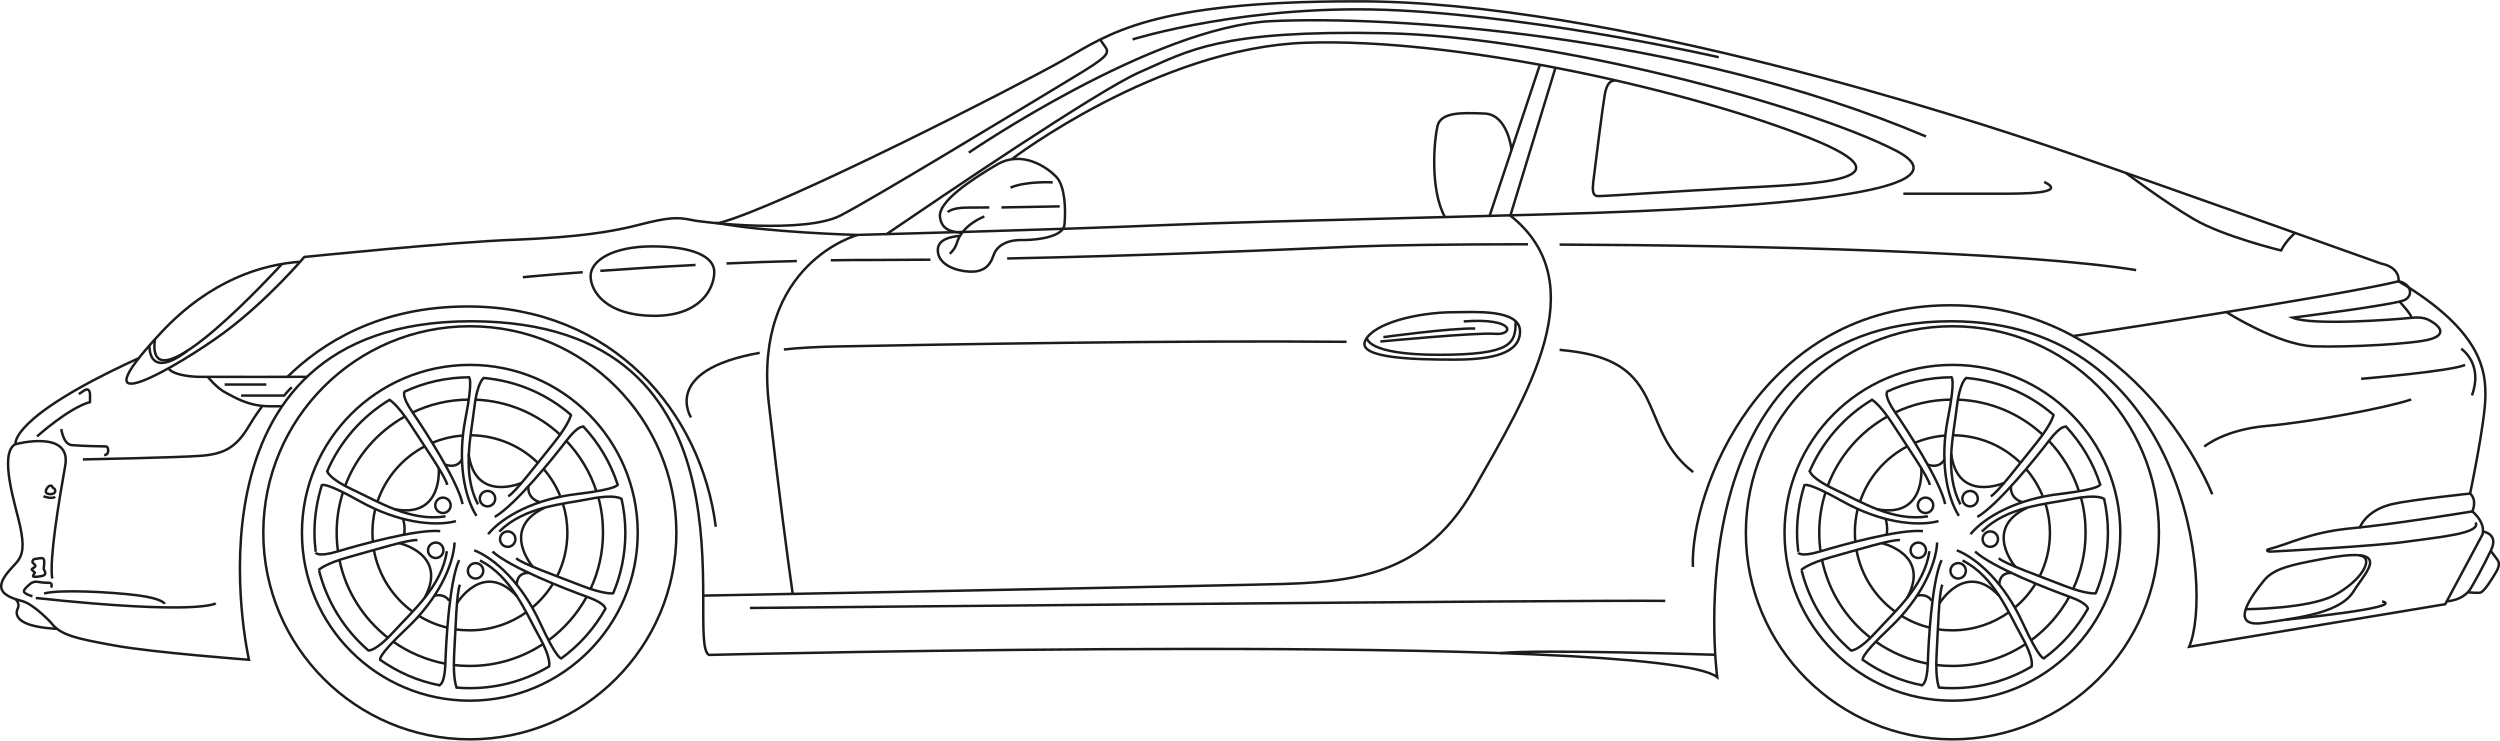 <svg xmlns="http://www.w3.org/2000/svg" xmlns:xlink="http://www.w3.org/1999/xlink" id="Capa_1" x="0px" y="0px" viewBox="0 0 1655.9 490.5" style="enable-background:new 0 0 1655.9 490.5;" xml:space="preserve"><style type="text/css">	.st0{fill:none;stroke:#1C1C1B;stroke-width:1.651;stroke-miterlimit:7.496;}</style><g id="surface3">	<path class="st0" d="M448,352.9c0,75.6-61.2,136.8-136.8,136.8s-136.8-61.3-136.8-136.8s61.2-136.8,136.8-136.8  S448,277.3,448,352.9z"></path>	<path class="st0" d="M422.4,352.9c0,61.4-49.8,111.2-111.2,111.2c-61.4,0-111.2-49.8-111.2-111.2s49.8-111.2,111.2-111.2  C372.6,241.6,422.4,291.4,422.4,352.9z"></path>	<path class="st0" d="M209.1,365.5c-0.5-4.2-0.8-8.4-0.8-12.7c0-11.1,1.8-21.8,5-31.8"></path>	<path class="st0" d="M244.3,431.1c-16-13.7-27.7-32.2-33-53.3"></path>	<path class="st0" d="M291.6,454c-14.8-2.8-28.5-8.9-40.3-17.3"></path>	<path class="st0" d="M364.1,441.2c-15.5,9.3-33.5,14.6-52.9,14.6c-3.1,0-6.2-0.1-9.2-0.4"></path>	<path class="st0" d="M401.2,402.9c-7.4,13.2-17.5,24.6-29.7,33.4"></path>	<path class="st0" d="M411.6,330c1.7,7.4,2.6,15,2.6,22.9c0,14.3-2.9,28-8.2,40.4"></path>	<path class="st0" d="M386,282.1c10.5,11.1,18.6,24.6,23.3,39.5"></path>	<path class="st0" d="M319.9,250.3c22.3,1.9,42.5,10.8,58.4,24.6"></path>	<path class="st0" d="M267.8,259.5c13.2-6.2,27.9-9.6,43.5-9.6"></path>	<path class="st0" d="M216.5,312.7c8.5-20.1,23.3-37,41.9-48.1"></path>	<path class="st0" d="M228.7,321.6c7.3-19.4,21.3-35.5,39.2-45.6"></path>	<path class="st0" d="M223.9,365.4c-0.6-4.1-0.9-8.3-0.9-12.5c0-9.3,1.4-18.2,4.1-26.6"></path>	<path class="st0" d="M257,422.5c-16.2-12.7-28-30.9-32.2-51.8"></path>	<path class="st0" d="M295,439.6c-12.7-2.4-24.5-7.5-34.7-14.7"></path>	<path class="st0" d="M359.8,426.5c-13.9,9.2-30.6,14.6-48.6,14.6c-3.7,0-7.3-0.2-10.8-0.7"></path>	<path class="st0" d="M388.7,395.1c-6.3,11.5-15,21.4-25.5,29.1"></path>	<path class="st0" d="M396.3,329.4c2.1,7.5,3.1,15.3,3.1,23.4c0,13.4-3,26.1-8.3,37.4"></path>	<path class="st0" d="M374.8,291.7c9.1,9.5,16.2,21.1,20.3,33.9"></path>	<path class="st0" d="M314.7,264.7c21.9,0.8,41.7,9.6,56.7,23.6"></path>	<path class="st0" d="M273.1,273.3c11.4-5.5,24.2-8.6,37.7-8.6"></path>	<path class="st0" d="M249.9,332.6c5.3-16.1,16.8-29.4,31.7-37.1"></path>	<path class="st0" d="M247,359c-0.2-2-0.3-4.1-0.3-6.2c0-5.3,0.6-10.4,1.8-15.4"></path>	<path class="st0" d="M273.5,405.3c-13.4-9.7-22.9-24.3-25.9-41.3"></path>	<path class="st0" d="M296.6,415.8c-6.9-1.6-13.4-4.3-19.3-8"></path>	<path class="st0" d="M348.8,405.4c-10.6,7.6-23.6,12.1-37.6,12.1c-3.3,0-6.6-0.2-9.8-0.7"></path>	<path class="st0" d="M366.4,386.4c-3.8,6.2-8.5,11.7-14.1,16.2"></path>	<path class="st0" d="M372.9,333.8c1.9,6,2.9,12.5,2.9,19.1c0,10.4-2.5,20.3-6.9,29"></path>	<path class="st0" d="M360.2,310.8c4.5,5.2,8.2,11.2,10.8,17.6"></path>	<path class="st0" d="M311.9,288.3c17.2,0.2,32.7,7,44.2,18.1"></path>	<path class="st0" d="M286.1,293.4c6.5-2.7,13.5-4.5,20.8-4.9"></path>	<path class="st0" d="M216.7,312.1c0,0,0.9,4.9,17.2,12.4c16.3,7.5,37.9,21.3,61.2,17.5"></path>	<path class="st0" d="M213.2,321.5c0,0,0.9-3.1,25.3,10.6c24.5,13.7,48.6,16.9,63.5,13.1"></path>	<path class="st0" d="M257.6,264.6c0,0,5.2,2.5,14.4,16.8c9.2,14.3,23.6,35,24.2,39.8"></path>	<path class="st0" d="M268.1,259.4c0,0-2.8,2.1,5.2,13.8c8,11.7,29.9,45.4,33.1,60.7"></path>	<path class="st0" d="M290.6,310.1c0,0,3,33.3-29.2,27.2"></path>	<path class="st0" d="M298.5,334.7c0,2.8-2.3,5.1-5.1,5.1c-2.8,0-5.1-2.3-5.1-5.1c0-2.8,2.3-5.1,5.1-5.1  C296.2,329.6,298.5,331.9,298.5,334.7z"></path>	<path class="st0" d="M320.5,250.3c0,0-4.4,2.4-6.4,20.2c-2,17.8-8.4,42.6,2.5,63.6"></path>	<path class="st0" d="M310.5,249.9c0,0,3.2-0.1-2.2,27.4c-5.4,27.5-0.9,51.5,7.3,64.4"></path>	<path class="st0" d="M378.3,274.4c0,0-0.8,5.7-11.4,18.9c-10.7,13.2-25.9,33.3-30.3,35.4"></path>	<path class="st0" d="M386.6,282.8c0,0-2.9-2.1-11.5,9.2c-8.6,11.3-33.8,42.5-47.4,50.4"></path>	<path class="st0" d="M345.4,319.9c0,0-30.7,13.3-35-19.2"></path>	<path class="st0" d="M328,330.3c0,2.8-2.3,5.1-5.1,5.1c-2.8,0-5.1-2.3-5.1-5.1c0-2.8,2.3-5.1,5.1-5.1  C325.7,325.1,328,327.4,328,330.3z"></path>	<path class="st0" d="M411.7,330.5c0,0-3.6-3.5-21.2,0c-17.5,3.5-43.1,4.9-59.8,21.6"></path>	<path class="st0" d="M409.1,320.9c0,0,1.1,3-26.7,6.3c-27.8,3.2-49.3,14.8-59.1,26.6"></path>	<path class="st0" d="M406.3,393c0,0-5.7,1-21.5-5.2c-15.8-6.2-39.6-14.6-42.9-18.1"></path>	<path class="st0" d="M400.9,403.4c0,0,1.1-3.4-12.3-8.2c-13.4-4.8-50.8-19.3-62.4-29.9"></path>	<path class="st0" d="M353,375.5c0,0-22-25.2,7.7-39.2"></path>	<path class="st0" d="M341.4,357.1c0,2.8-2.3,5.1-5.1,5.1c-2.8,0-5.1-2.3-5.1-5.1c0-2.8,2.3-5.1,5.1-5.1  C339.1,352,341.4,354.3,341.4,357.1z"></path>	<path class="st0" d="M363.6,441.5c0,0,2.2-4.5-6.6-20.1c-8.7-15.6-18.1-39.5-39.1-50.2"></path>	<path class="st0" d="M371.9,436c0,0-2.5,2-14.2-23.5c-11.7-25.5-29.3-42.3-43.6-48"></path>	<path class="st0" d="M302.6,455.8c0,0-2.7-5.1-1.8-22.1c1-17,1.6-42.2,3.9-46.4"></path>	<path class="st0" d="M291,453.8c0,0,3.5,0,4-14.2c0.4-14.2,2.6-54.3,9.1-68.6"></path>	<path class="st0" d="M302.7,399.6c0,0,17.2-28.7,39.6-4.8"></path>	<path class="st0" d="M320.1,378.1c0,2.8-2.3,5.1-5.1,5.1s-5.1-2.3-5.1-5.1c0-2.8,2.3-5.1,5.1-5.1S320.1,375.2,320.1,378.1z"></path>	<path class="st0" d="M244,430.9c0,0,5,0.6,17-12.7c12-13.3,31.6-29.8,35-53.1"></path>	<path class="st0" d="M251.9,437c0,0-2.7-1.8,17.7-21c20.4-19.2,30.7-41.3,31.5-56.7"></path>	<path class="st0" d="M211,377.6c0,0,3.9-4.2,20.3-8.7s40.5-12,45.2-11.1"></path>	<path class="st0" d="M209.1,366c0,0,1.1,3.3,14.7-0.8s52.3-14.9,67.8-13.4"></path>	<path class="st0" d="M264.2,359.7c0,0,32.7,7.1,17.2,36"></path>	<path class="st0" d="M293.7,364.5c0,2.8-2.3,5.1-5.1,5.1c-2.8,0-5.1-2.3-5.1-5.1c0-2.8,2.3-5.1,5.1-5.1  C291.4,359.3,293.7,361.6,293.7,364.5z"></path>	<path class="st0" d="M306,304.3c0,0-2.7,6.4-11.2,3.4"></path>	<path class="st0" d="M357.5,332.6c0,0-8.3-2-7.5-10.5"></path>	<path class="st0" d="M342.3,387.3c0,0-0.5-8.1,8-7.8"></path>	<path class="st0" d="M287.7,394.6c0,0,6.3-2,9.8,3.3"></path>	<path class="st0" d="M267,343.7c0,0,1.7,5.5,0.6,10.5"></path>	<path class="st0" d="M1430,352.9c0,75.6-61.2,136.8-136.8,136.8c-75.5,0-136.8-61.3-136.8-136.8s61.2-136.8,136.8-136.8  C1368.8,216.1,1430,277.3,1430,352.9z"></path>	<path class="st0" d="M1404.4,352.9c0,61.4-49.8,111.2-111.2,111.2c-61.4,0-111.2-49.8-111.2-111.2s49.8-111.2,111.2-111.2  C1354.6,241.6,1404.4,291.4,1404.4,352.9z"></path>	<path class="st0" d="M1191.1,365.5c-0.5-4.2-0.8-8.4-0.8-12.7c0-11.1,1.8-21.8,5-31.8"></path>	<path class="st0" d="M1226.3,431.1c-16-13.7-27.7-32.2-33-53.3"></path>	<path class="st0" d="M1273.6,454c-14.8-2.8-28.5-8.9-40.3-17.3"></path>	<path class="st0" d="M1346.1,441.2c-15.5,9.3-33.5,14.6-52.9,14.6c-3.1,0-6.2-0.1-9.2-0.4"></path>	<path class="st0" d="M1383.1,402.9c-7.4,13.2-17.5,24.6-29.7,33.4"></path>	<path class="st0" d="M1393.6,330c1.7,7.4,2.6,15,2.6,22.9c0,14.3-2.9,28-8.2,40.4"></path>	<path class="st0" d="M1368,282.1c10.5,11.1,18.6,24.6,23.3,39.5"></path>	<path class="st0" d="M1301.9,250.3c22.3,1.9,42.5,10.8,58.4,24.6"></path>	<path class="st0" d="M1249.7,259.5c13.2-6.2,27.9-9.6,43.5-9.6"></path>	<path class="st0" d="M1198.4,312.7c8.5-20.1,23.3-37,41.9-48.1"></path>	<path class="st0" d="M1210.7,321.6c7.3-19.4,21.3-35.5,39.2-45.6"></path>	<path class="st0" d="M1205.9,365.4c-0.6-4.1-0.9-8.3-0.9-12.5c0-9.3,1.4-18.2,4.1-26.6"></path>	<path class="st0" d="M1239,422.5c-16.3-12.7-27.9-30.9-32.2-51.8"></path>	<path class="st0" d="M1277,439.6c-12.7-2.4-24.5-7.5-34.7-14.7"></path>	<path class="st0" d="M1341.8,426.5c-13.9,9.2-30.7,14.6-48.6,14.6c-3.7,0-7.3-0.2-10.8-0.7"></path>	<path class="st0" d="M1370.7,395.1c-6.3,11.5-15,21.4-25.5,29.1"></path>	<path class="st0" d="M1378.3,329.4c2.1,7.5,3.1,15.3,3.1,23.4c0,13.4-3,26.1-8.3,37.4"></path>	<path class="st0" d="M1356.8,291.7c9.1,9.5,16.2,21.1,20.3,33.9"></path>	<path class="st0" d="M1296.7,264.7c21.9,0.8,41.7,9.6,56.7,23.6"></path>	<path class="st0" d="M1255.1,273.3c11.4-5.5,24.2-8.6,37.7-8.6"></path>	<path class="st0" d="M1231.9,332.6c5.3-16.1,16.8-29.4,31.7-37.1"></path>	<path class="st0" d="M1228.9,359c-0.2-2-0.3-4.1-0.3-6.2c0-5.3,0.6-10.4,1.8-15.4"></path>	<path class="st0" d="M1255.5,405.3c-13.4-9.7-22.9-24.3-25.9-41.3"></path>	<path class="st0" d="M1278.6,415.8c-6.9-1.6-13.4-4.3-19.3-8"></path>	<path class="st0" d="M1330.8,405.4c-10.6,7.6-23.6,12.1-37.6,12.1c-3.3,0-6.6-0.2-9.8-0.7"></path>	<path class="st0" d="M1348.4,386.4c-3.8,6.2-8.5,11.7-14.1,16.2"></path>	<path class="st0" d="M1354.9,333.8c1.9,6,2.9,12.5,2.9,19.1c0,10.4-2.5,20.3-6.9,29"></path>	<path class="st0" d="M1342.1,310.8c4.5,5.2,8.2,11.2,10.8,17.6"></path>	<path class="st0" d="M1293.9,288.3c17.2,0.2,32.7,7,44.2,18.1"></path>	<path class="st0" d="M1268.1,293.4c6.5-2.7,13.5-4.5,20.8-4.9"></path>	<path class="st0" d="M1198.7,312.1c0,0,0.9,4.9,17.2,12.4c16.3,7.5,37.9,21.3,61.1,17.5"></path>	<path class="st0" d="M1195.2,321.5c0,0,0.9-3.1,25.3,10.6c24.5,13.7,48.6,16.9,63.5,13.1"></path>	<path class="st0" d="M1239.6,264.6c0,0,5.2,2.5,14.4,16.8c9.2,14.3,23.6,35,24.2,39.8"></path>	<path class="st0" d="M1250.1,259.4c0,0-2.8,2.1,5.2,13.8c8,11.7,29.9,45.4,33.1,60.7"></path>	<path class="st0" d="M1272.6,310.1c0,0,3,33.3-29.2,27.2"></path>	<path class="st0" d="M1280.5,334.7c0,2.8-2.3,5.1-5.1,5.1s-5.1-2.3-5.1-5.1c0-2.8,2.3-5.1,5.1-5.1S1280.5,331.9,1280.5,334.7z"></path>	<path class="st0" d="M1302.4,250.3c0,0-4.4,2.4-6.4,20.2c-2,17.8-8.4,42.6,2.5,63.6"></path>	<path class="st0" d="M1292.4,249.9c0,0,3.2-0.1-2.2,27.4c-5.4,27.5-0.9,51.5,7.3,64.4"></path>	<path class="st0" d="M1360.3,274.4c0,0-0.8,5.7-11.4,18.9c-10.7,13.2-25.9,33.3-30.3,35.4"></path>	<path class="st0" d="M1368.6,282.8c0,0-2.9-2.1-11.5,9.2c-8.6,11.3-33.8,42.5-47.4,50.4"></path>	<path class="st0" d="M1327.4,319.9c0,0-30.7,13.3-35-19.2"></path>	<path class="st0" d="M1310,330.3c0,2.8-2.3,5.1-5.1,5.1s-5.1-2.3-5.1-5.1c0-2.8,2.3-5.1,5.1-5.1S1310,327.4,1310,330.3z"></path>	<path class="st0" d="M1393.7,330.5c0,0-3.6-3.5-21.2,0c-17.5,3.5-43.1,4.9-59.8,21.6"></path>	<path class="st0" d="M1391,320.9c0,0,1.1,3-26.7,6.3c-27.8,3.2-49.3,14.8-59.1,26.6"></path>	<path class="st0" d="M1388.3,393c0,0-5.7,1-21.5-5.2c-15.8-6.2-39.6-14.6-42.9-18.1"></path>	<path class="st0" d="M1382.9,403.4c0,0,1.1-3.4-12.3-8.2c-13.4-4.8-50.8-19.3-62.4-29.9"></path>	<path class="st0" d="M1335,375.5c0,0-22-25.2,7.7-39.2"></path>	<path class="st0" d="M1323.4,357.1c0,2.8-2.3,5.1-5.1,5.1c-2.8,0-5.1-2.3-5.1-5.1c0-2.8,2.3-5.1,5.1-5.1  C1321.1,352,1323.4,354.3,1323.4,357.1z"></path>	<path class="st0" d="M1345.6,441.5c0,0,2.2-4.5-6.6-20.1c-8.7-15.6-18.1-39.5-39.1-50.2"></path>	<path class="st0" d="M1353.9,436c0,0-2.5,2-14.2-23.5c-11.7-25.5-29.3-42.3-43.6-48"></path>	<path class="st0" d="M1284.5,455.8c0,0-2.7-5.1-1.8-22.1c1-17,1.6-42.2,3.9-46.4"></path>	<path class="st0" d="M1272.9,453.8c0,0,3.5,0,4-14.2c0.4-14.2,2.6-54.3,9.1-68.6"></path>	<path class="st0" d="M1284.7,399.6c0,0,17.2-28.7,39.6-4.8"></path>	<path class="st0" d="M1302.1,378.1c0,2.8-2.3,5.1-5.1,5.1c-2.8,0-5.1-2.3-5.1-5.1c0-2.8,2.3-5.1,5.1-5.1  C1299.8,372.9,1302.1,375.2,1302.1,378.1z"></path>	<path class="st0" d="M1226,430.9c0,0,5,0.6,17-12.7c12-13.3,31.6-29.8,35-53.1"></path>	<path class="st0" d="M1233.9,437c0,0-2.7-1.8,17.7-21c20.4-19.2,30.7-41.3,31.5-56.7"></path>	<path class="st0" d="M1193,377.6c0,0,4-4.2,20.3-8.7c16.4-4.5,40.5-12,45.2-11.1"></path>	<path class="st0" d="M1191.1,366c0,0,1.1,3.3,14.7-0.8s52.3-14.9,67.9-13.4"></path>	<path class="st0" d="M1246.2,359.7c0,0,32.7,7.1,17.2,36"></path>	<path class="st0" d="M1275.7,364.5c0,2.8-2.3,5.1-5.1,5.1s-5.1-2.3-5.1-5.1c0-2.8,2.3-5.1,5.1-5.1S1275.7,361.6,1275.7,364.5z"></path>	<path class="st0" d="M1287.9,304.3c0,0-2.7,6.4-11.2,3.4"></path>	<path class="st0" d="M1339.5,332.6c0,0-8.2-2-7.5-10.5"></path>	<path class="st0" d="M1324.3,387.3c0,0-0.5-8.1,8-7.8"></path>	<path class="st0" d="M1269.7,394.6c0,0,6.3-2,9.8,3.3"></path>	<path class="st0" d="M1249,343.7c0,0,1.7,5.5,0.6,10.5"></path>	<path class="st0" d="M476.2,147.7c40.6-10.4,198.8-91.2,228.6-108.2c29.8-17,57.6-38.6,192.1-38.6c170.4-1,417.9,81.9,458.2,95.3  c40.3,13.4,221.8,78.3,221.8,78.3c13.4,2.7,11.8,11.8,11.8,11.8c55.8,33.2,57.8,60,57.5,76.7c-0.2,16.7-10.1,63.9-10.1,63.9  c4.9,4.4,1.5,11.8,1.5,11.8c9.6,8.6,6.6,15.5,6.6,15.5l-24.6,46L1450,428.4c16.4-37.5-1.7-215.6-157.6-215.6  c-186.1,0-155,235.7-155,235.7c-39-30.2-667.9-14.7-667.9-14.7c-16.5-10.2,40.7-221-157.6-221C113.5,212.8,164.9,437,164.9,437  s-62.5-4.7-88.2-9.3c-25.6-4.6-36.9-6.9-43-15.4c0,0-11.5-12.3-19.1-14.2c-7.6-1.9-13.8-4.7-13.8-9.7c0-5,4.6-9.7,9.7-15.3  c5.2-5.6,5.4-12.1,2.9-24.3c-2.5-12.2-14.8-48.5-3.1-54.7c0,0-4.3-17.7,81.7-56.9"></path>	<path class="st0" d="M1465.3,327.4c0,0-48.5-125.2-173.5-125.2c-125,0-172.3,122.3-170.5,173.3"></path>	<path class="st0" d="M496.7,402.7c0,0,553.2-5.4,606.3-4.7"></path>	<path class="st0" d="M1136.1,433.7c0,0-117.5-3.8-142.4-1.1"></path>	<path class="st0" d="M190.2,249.8c22.5-22.2,60.5-46.8,119.6-46.8c96.1,0,154.7,70,164.3,145.9"></path>	<path class="st0" d="M54.9,304.3c0,0,62.5-1.2,78.2-2.4c15.7-1.2,23.4-5.7,31.8-19.7c1.6-2.7,4.4-7.3,8.6-12.9"></path>	<path class="st0" d="M142.9,399.6c0,0-10.3,8.1-119.2-3.5"></path>	<path class="st0" d="M1033,162c130.3,0.5,307.4,4.9,381.9,16.9"></path>	<path class="st0" d="M667.1,171.2c86.6-1.7,169.8-5.3,230.3-7.9c22.4-0.9,64-1.5,114.7-1.5"></path>	<path class="st0" d="M550.3,172.4c9.9-0.2,19.8-0.2,29.8-0.2c12,0,24.1-0.1,36.2-0.2"></path>	<path class="st0" d="M481.2,174.5c15-0.7,30.6-1.2,46.6-1.6"></path>	<path class="st0" d="M397.6,179.4c17.8-1.3,39.3-2.7,63.1-3.9"></path>	<path class="st0" d="M346.3,183.6c0,0,15.1-1.5,39.7-3.3"></path>	<path class="st0" d="M391.2,182.9c0,10.3,10.6,26.3,42.1,26.3s39.8-18.8,39.8-29.1s-14.6-16.9-41-16.9  C405.8,163.2,391.2,172.6,391.2,182.9z"></path>	<path class="st0" d="M1474.3,206.5c0,0,34.6,22.1,58.3,22.9c23.7,0.7,66.4-1.6,77.1-4.7c10.7-3.1,6.2-8.2,2.3-10.8  c-3.9-2.6-6.7-4.3-15.9-3.3c-9.2,1-65.1,5.3-77.6-0.2c0,0,68.7-8.6,74.5-11.8c5.8-3.3,3.7-10.7-4.2-12.3  c-38.8,9.6-215.7,36.3-215.7,36.3"></path>	<path class="st0" d="M1589.3,199.7c0,0,7.9,8.4,7.9,10.7"></path>	<path class="st0" d="M1563.9,250.9c0,0,59.8-5,68.9-9.2"></path>	<path class="st0" d="M1630.2,231c0,0,14.9,9.8,7.1,30.9"></path>	<path class="st0" d="M1636.2,326.9c0,0-38.9,4.1-51.3,6.9c-12.5,2.9-19.5,9.6-22.1,16.1"></path>	<path class="st0" d="M1637.7,338.7c0,0-52,8.6-80,11.2c-28,2.6-41.5,10.6-55.5,14c0,0-2.5,1.7,3.1,1.4c5.6-0.3,69.1-3.6,89.3-6.6  c20.2-2.9,49.1-5.3,45.1-12.6"></path>	<path class="st0" d="M1460,295.8c0,0,13.5-11.3,41.5-13.7c28.1-2.4,79.5-12,95.6-17.5"></path>	<path class="st0" d="M1536.9,370.5c-18.7,3.6-30.7,5.8-37.4,14.1c-6.7,8.3-24.9,31.6,0,28c24.9-3.6,50.9-7,59.4-20.9  C1567.4,377.9,1586.9,360.8,1536.9,370.5z"></path>	<path class="st0" d="M1487.5,403.5c0,0,41.3-0.1,58.6-9.2c17.3-9.1,27.5-24.8,16.8-26.4"></path>	<path class="st0" d="M1514.4,410.4c0,0,80-7.9,63.4-12.1"></path>	<path class="st0" d="M1644.7,352.1c0,0,10.4,1.4,5.4,12c-5,10.7-12.3,23.7-14,26.3c-1.7,2.5-6.2,7.2-15.5,7.9"></path>	<path class="st0" d="M1649.8,364.9c0,0,3.6,4.9,4.5,6c0.8,1.1,1.7,3.4-0.8,7.7c-2.5,4.3-8.3,13.8-10.9,14c-2.6,0.2-7.9-0.3-7.9-0.3  "></path>	<path class="st0" d="M198.5,173.4c-24.3,1.8-58.9,11.6-91.9,47c-59.4,63.7,12.5,21.5,41.7,0c29.1-21.5,53.3-50.2,53.3-50.2  s95.8-9.8,139.1-11.4c43.4-1.7,65.2-5.4,83.4-10.1c18.2-4.7,24.9-5,33.9-3c9.1,2,75.6,9.1,98.8-3c23.2-12.1,112.3-66.2,142.5-84.4  s36.7-21.8,33-26.9c-3.6-5.2-3.6-5.2-3.6-5.2"></path>	<path class="st0" d="M1520.2,154.2c0,0-6.2,5.4-9.3,11.7c0,0-38-9.2-57.7-20.7c-19.7-11.5-45.3-30.8-45.3-30.8"></path>	<path class="st0" d="M963.4,206.8c-24.5,0-54,7.3-59.2,19c-5.2,11.8,34.7,12.4,59.2,12.4c24.5,0,43.6-3.9,43.4-18.9  C1006.6,204.4,975.4,206.8,963.4,206.8z"></path>	<path class="st0" d="M905.4,223.8c0,0-0.6,11.2,47.6,11.2c48.2,0,50.9-7.4,50.9-22"></path>	<path class="st0" d="M10.3,294.2c0,0,37.2-10,32.9,14.2c-4.3,24.2-10.6,62.2-8.6,74.8"></path>	<path class="st0" d="M109.1,400c0,0-1-3.5-18.2-5.7c-17.3-2.2-51.7-4-61.7-1.2"></path>	<path class="st0" d="M33.8,389.2c0,0,1.8-3.4-1.9-3.2c-3.7,0.1-6.9-0.7-7.5-0.7c-0.6-0.1-3,0-4.7,1.7c-1.8,1.7-5.2,4.1-3.2,5.7  c2,1.6,5,2.2,5,2.2"></path>	<path class="st0" d="M37.7,416.5c0,0-13.2-0.4-20.5-3.7c-7.3-3.3-6.5-7.6-5.5-9.6s0.5-4.9-1.4-6.2"></path>	<path class="st0" d="M21.5,372.1c0.1-0.5,0-1.8,2.5-2c2.5-0.2,4.7-1.3,5.2,1s-0.7,5.6,0,6.4c0.7,0.8,1.3,2.8,0,3.5  c-1.3,0.8-7.3,1.6-7.3,0.6c0-1,1.4-2.1,1.2-2.4c-0.2-0.3-2.1-1.5-2.1-2.1c0-0.5,2.6-1.2,2.4-2.5C23.1,373.5,21.3,373,21.5,372.1z"></path>	<path class="st0" d="M31.9,322.4c-0.8,0.8-2.8,3.8-0.4,4.6c2.4,0.8,5.2,0,5.1-1.9c-0.1-1.9-2-1.8-2-2.7  C34.6,321.5,33.1,321.3,31.9,322.4z"></path>	<path class="st0" d="M40.6,284.2c0,0,1.3,10,6.8,10.6c5.6,0.6,21.3,0.9,22.9,0.9c1.6,0,2.5,5.7-1.3,5.7"></path>	<path class="st0" d="M28.8,328.7c0,0,5.2,2.1,7.8,0.4"></path>	<path class="st0" d="M203.3,249.6c0,0-63.8,0.1-71.4,0c-7.6-0.1-18.1-1.8-20.3-5.7"></path>	<path class="st0" d="M137.6,249.6c0,0,6,7.5,11.9,10.5c5.8,3,14.9,8.9,28.9,9c3.4,0,6.2,0,8.4,0"></path>	<path class="st0" d="M148.8,254.7h27.6"></path>	<path class="st0" d="M159.7,262h28.5c0,0,3.2-3.9,5.1-5.5"></path>	<path class="st0" d="M186.8,174.8c0,0-90.6,99.7-84.2,49.9"></path>	<path class="st0" d="M123.9,232.5c0,0-23.8,19.6-25-3.1c0-0.2,0-0.4,0-0.6"></path>	<path class="st0" d="M750.2,26.1c0,0,77.3-24.3,176.5-19.2c99.3,5.1,211.7,31,211.7,31"></path>	<path class="st0" d="M641.7,101.1c0,0,122.2-83.5,200.4-87.1c78.1-3.6,271.6,7.8,433.6,76.4"></path>	<path class="st0" d="M1260.7,128.3c0,0,49.7,0,64.3,0c14.5,0,45,0,29-7.8"></path>	<path class="st0" d="M1033,231.7c8.9,0.9,16,2,21,3.3c48.6,12.2,33,51.1,67.5,77.7"></path>	<path class="st0" d="M519.2,231.5c9.8-1.1,21.1-1.7,34-2c75.1-1.4,222-4.1,338.7-3.1"></path>	<path class="st0" d="M457.7,276.5c0,0-20.1-31.2,45.5-42.8"></path>	<path class="st0" d="M24.5,289.1c0,0,21-18.9,35.1-22.8c0,0,0.1-4.5,0-5.7c-0.1-1.2-1-3.7-3.4-2.2c-2.4,1.5-4,2.6-4,2.6"></path>	<path class="st0" d="M635.3,156.3c-5.8,0.5-13.6,2.3-14.1,8.6c-0.7,10.1,11.6,14.5,20.5,15c8.9,0.5,13.8-3,16.3-10.6  c2.5-7.6,10.8-10.8,20.4-10.3c0,0,25.8,0,26.7-10.4c0.9-10.4,0.3-25.5-5.5-31.5c-5.8-6.1-22.5-18-39.4-8  c-16.9,9.9-38.8,24.5-37.6,34.5c1.2,10,9.5,9.8,14.7,10.7"></path>	<path class="st0" d="M652,143.4c0,0-14.5,5.2-18.2,17.5c-0.8,2.8-2.5,5.2-4.7,7.2"></path>	<path class="st0" d="M663.3,137.4c17.7-0.3,38.6-0.7,38.6-0.7"></path>	<path class="st0" d="M627.8,140.6c0,0,2-3.2,13.9-3.1c2.8,0,7.7,0,13.6-0.1"></path>	<path class="st0" d="M697.3,120.8c0,0-17.7-1-28,3.5"></path>	<path class="st0" d="M586.9,155.3c35.2-24,140.6-95.5,167.8-107.4c32.7-14.3,52.4-28.1,162.7-25.9c110.4,2.2,278.7,47.4,337.7,77.4  c59,30-108.8,37.7-170.6,40.5c-61.8,2.9-241.6,6.1-313.7,9.2c-72.2,3.1-203.5,6.5-203.5,6.5s-60.4-1.7-93.2-8.1"></path>	<path class="st0" d="M567.8,155.7c0,0-69,18.7-58.6,111.2C516,327.3,521.8,370.4,525,393"></path>	<path class="st0" d="M670.2,105.4c0,0,96.8-73.9,194.9-77.1c98.2-3.2,244.4,29.3,327,60.6c82.7,31.2,9.4,33-41,35.6  c-50.4,2.7-86,5.3-89.7,5.3c-3.7,0-7.4,1.7-6.1-9.2c1.3-10.9,6.4-51.3,7.7-58.3c1-5.2,2.8-10.2,8.9-8.7"></path>	<path class="st0" d="M1030.3,44.8l-29.9,98c56.7,45.1,11.3,118.8-24.3,181.3c-35.6,62.5-88.1,61.9-147,63.2  c-59,1.4-363.2,7.2-363.2,7.2"></path>	<path class="st0" d="M914.3,226.2c0,0,63.5-6.1,76-5.1c12.5,1.1,13.8-10.8-20.8-8.2"></path>	<path class="st0" d="M916.3,223.3c0,0,44.4-6.1,60.8-5.7"></path>	<path class="st0" d="M1020,42.8l-33.4,100.3"></path>	<path class="st0" d="M1001.2,99.3c0,0-2.4-23.5-17.9-24.1c-15.5-0.6-29-1-31.2,8.4c-2.2,9.4-5.1,42.3,5.1,60.4"></path></g></svg>